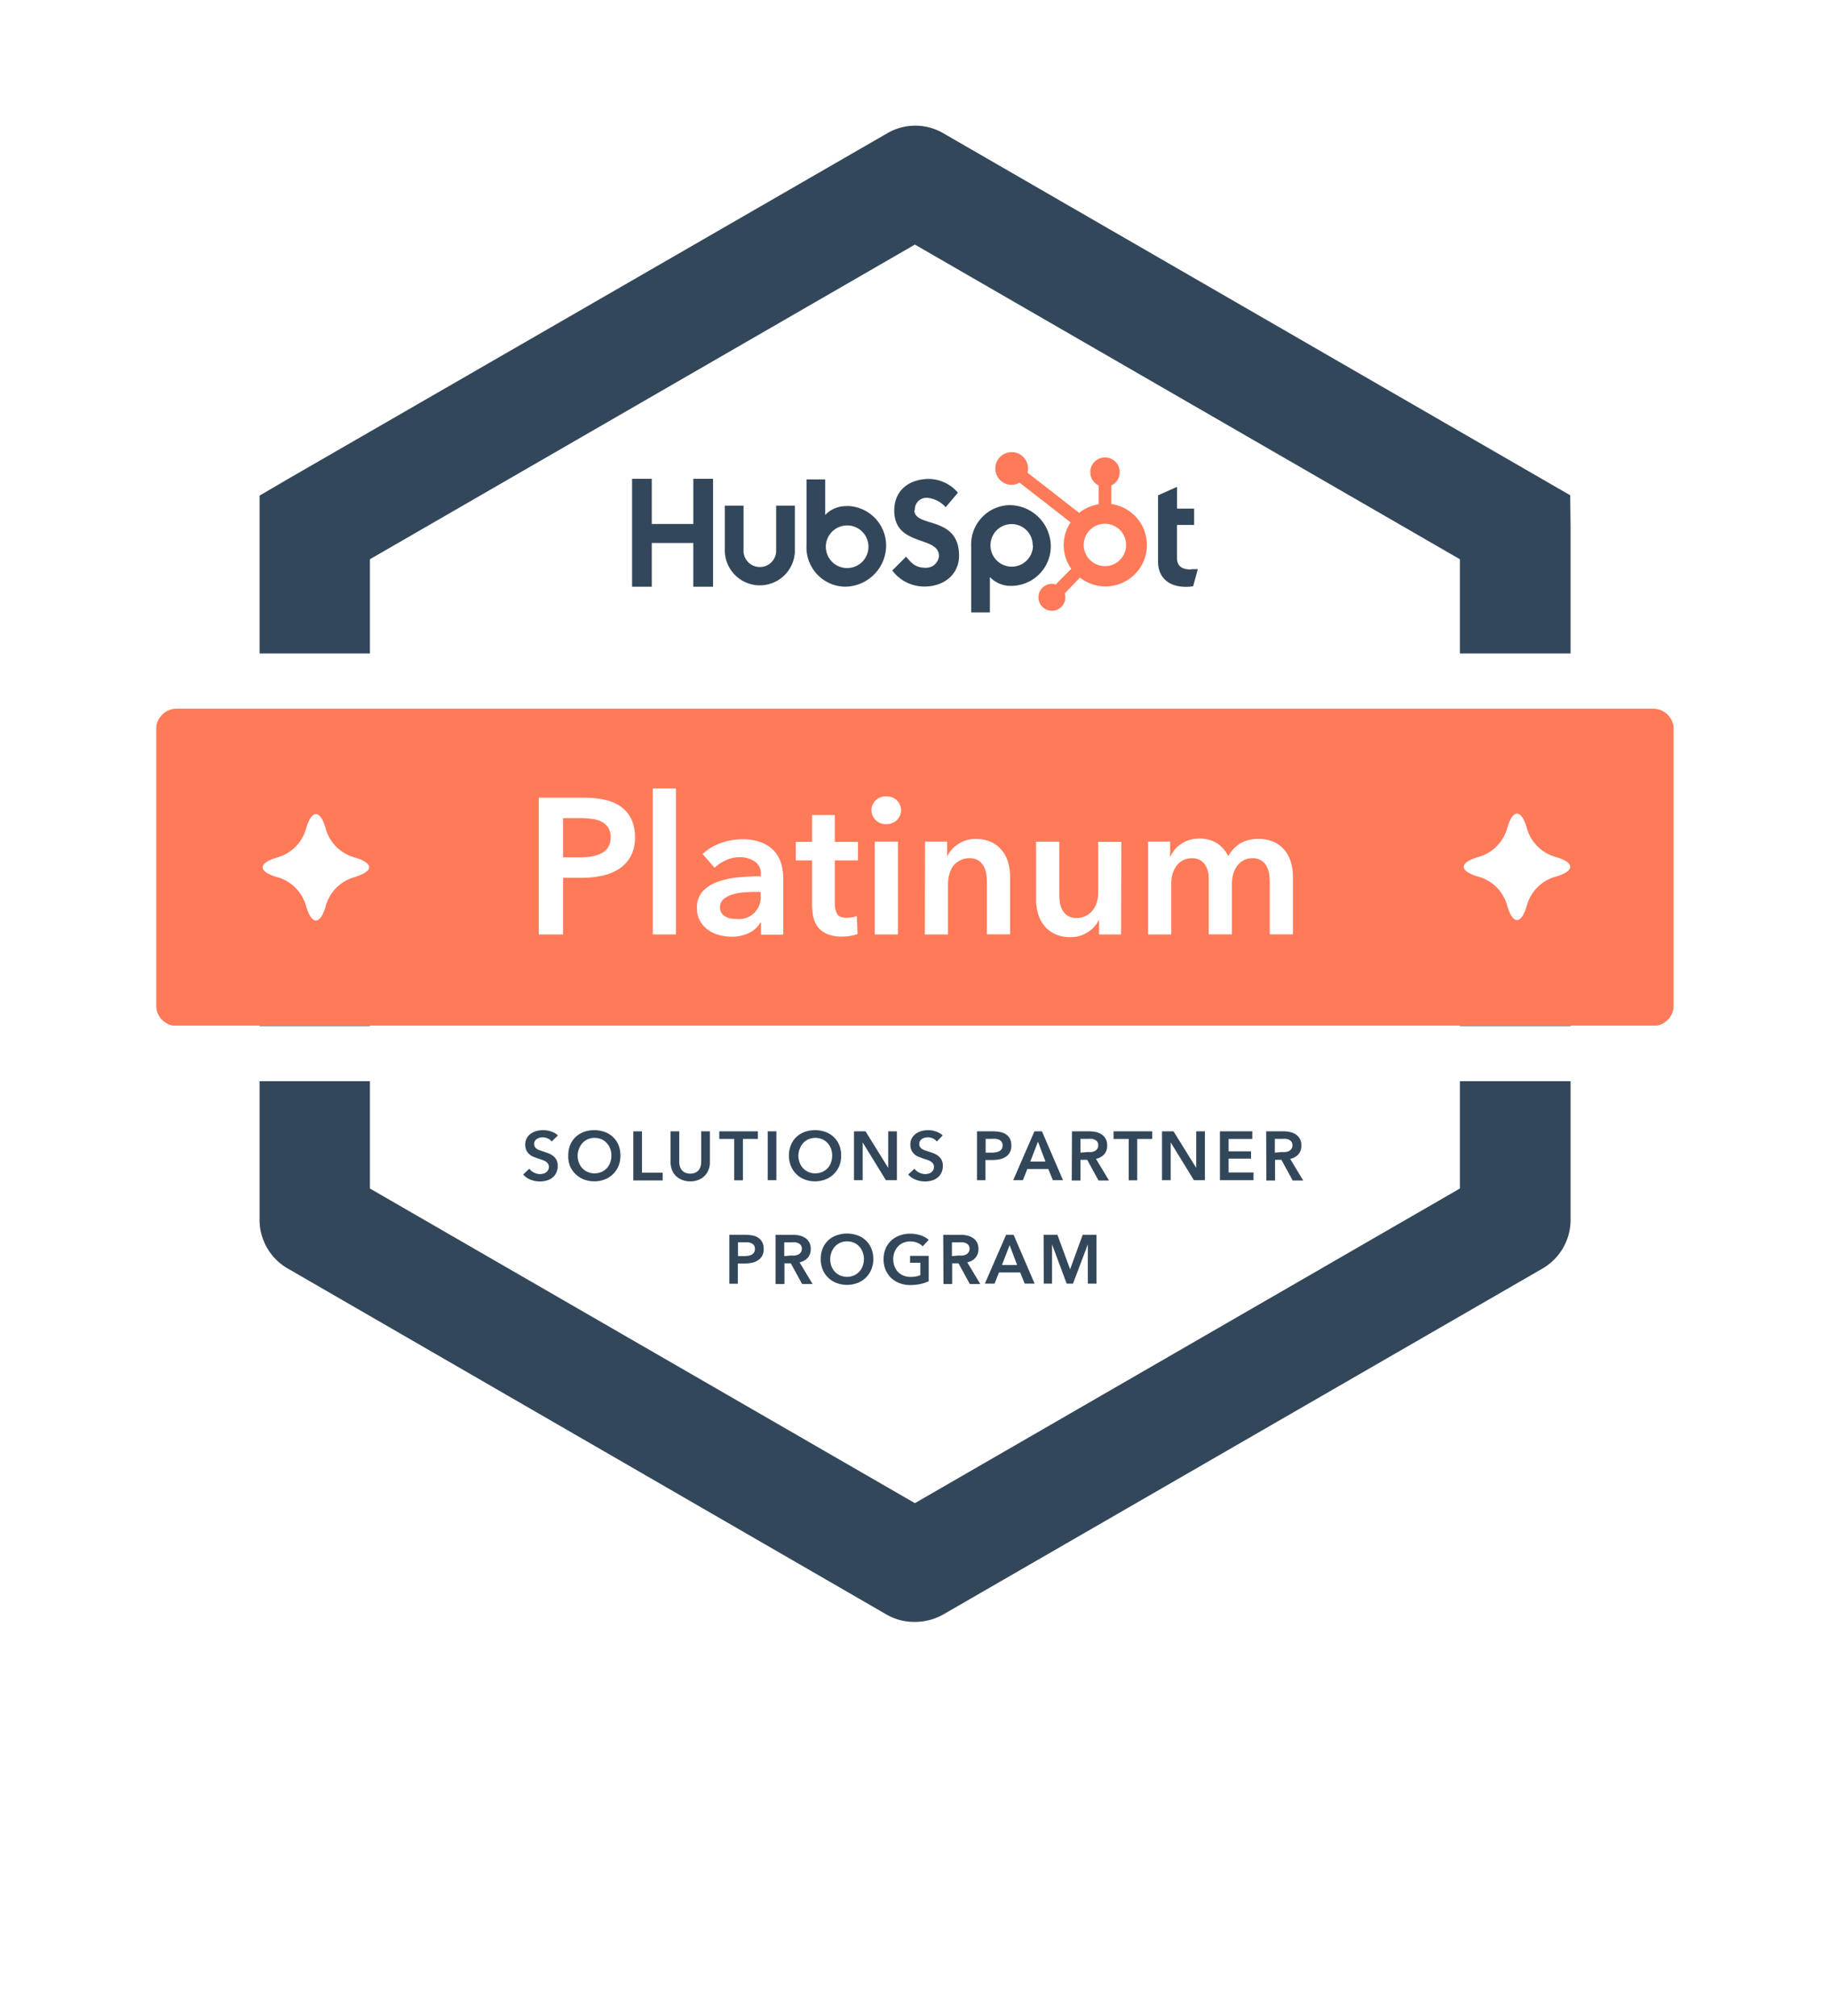 <svg xmlns="http://www.w3.org/2000/svg" xmlns:xlink="http://www.w3.org/1999/xlink" width="682.399" height="751.637" viewBox="0 0 682.399 751.637">
  <defs>
    <filter id="Path_4428" x="0" y="0" width="682.399" height="751.637" filterUnits="userSpaceOnUse">
      <feOffset dy="50" input="SourceAlpha"/>
      <feGaussianBlur stdDeviation="25" result="blur"/>
      <feFlood flood-color="#c2cdd8" flood-opacity="0.302"/>
      <feComposite operator="in" in2="blur"/>
      <feComposite in="SourceGraphic"/>
    </filter>
  </defs>
  <g id="Layer_2" data-name="Layer 2" transform="translate(-225.196 -112.153)">
    <g id="Layer_1-2" data-name="Layer 1-2" transform="translate(262.82 137.153)">
      <path id="Path_4427" data-name="Path 4427" d="M741.409,541.1V282.989a.284.284,0,0,0-.129-.231L517.743,153.7a.234.234,0,0,0-.257,0L293.949,282.757a.284.284,0,0,0-.129.231V541.1a.28.28,0,0,0,.129.231L517.614,670.385a.225.225,0,0,0,.257,0L741.409,541.33A.279.279,0,0,0,741.409,541.1Z" transform="translate(-214.077 -111.191)" fill="#fff"/>
      <g transform="matrix(1, 0, 0, 1, -37.62, -25)" filter="url(#Path_4428)">
        <path id="Path_4428-2" data-name="Path 4428" d="M543.511,738.79a42.609,42.609,0,0,1-20.887-5.453l-.412-.231L297.929,603.639A42.978,42.978,0,0,1,277.35,567.06V284.307l21.5-12.45L522.109,142.931a42.573,42.573,0,0,1,42.83,0L788.193,271.806l21.428,11.987.129,25.055V567.06a42.823,42.823,0,0,1-20.913,36.708l-.437.283L564.861,733.1A43.2,43.2,0,0,1,543.511,738.79ZM362.16,542.7,543.511,647.394,724.862,542.7V333.31L543.511,228.59,362.16,333.285ZM522.366,216.4m42.264,0" transform="translate(-202.35 -112.15)" fill="#fff"/>
      </g>
      <path id="Path_4429" data-name="Path 4429" d="M741.409,541.1V282.989a.284.284,0,0,0-.129-.231L517.743,153.7a.234.234,0,0,0-.257,0L293.949,282.757a.284.284,0,0,0-.129.231V541.1a.28.28,0,0,0,.129.231L517.614,670.385a.225.225,0,0,0,.257,0L741.409,541.33A.279.279,0,0,0,741.409,541.1Z" transform="translate(-214.077 -111.191)" fill="#fff"/>
      <path id="Path_4430" data-name="Path 4430" d="M530.193,703.564a20.576,20.576,0,0,1-10.289-2.572l-224-129.441A20.963,20.963,0,0,1,285.82,553.7V283.6l10.5-6.148L519.9,148.477a20.709,20.709,0,0,1,20.888,0l233.775,135,.129,12.116V553.7a20.961,20.961,0,0,1-10.289,18.006L540.611,700.888A21.268,21.268,0,0,1,530.193,703.564ZM326.978,541.969,530.193,659.294,733.409,541.969V307.319L530.193,189.994,326.978,307.319ZM540.483,184l-.412.231Z" transform="translate(-226.656 -123.792)" fill="#33475b"/>
      <path id="Path_4431" data-name="Path 4431" d="M334.68,295.5a4.1,4.1,0,0,0-1.441-1.132,4.6,4.6,0,0,0-1.9-.437,5.5,5.5,0,0,0-1.106.129,4.271,4.271,0,0,0-1.029.437,2.6,2.6,0,0,0-.772.772,2.161,2.161,0,0,0-.309,1.158,1.946,1.946,0,0,0,.283,1.055,2.1,2.1,0,0,0,.695.746,5.173,5.173,0,0,0,1.08.54l1.441.463,1.8.643a7.088,7.088,0,0,1,1.724.952,4.841,4.841,0,0,1,1.286,1.492,4.508,4.508,0,0,1,.489,2.238,5.294,5.294,0,0,1-.54,2.572,4.972,4.972,0,0,1-1.415,1.826,5.922,5.922,0,0,1-2.135,1.08,8.983,8.983,0,0,1-2.572.36,9.309,9.309,0,0,1-3.447-.669,6.574,6.574,0,0,1-2.778-1.929l2.315-2.161a4.53,4.53,0,0,0,1.775,1.466,4.944,4.944,0,0,0,2.212.54,4.628,4.628,0,0,0,1.158-.154,2.542,2.542,0,0,0,1.055-.463,3.036,3.036,0,0,0,.772-.849,2.3,2.3,0,0,0,.309-1.235,2.049,2.049,0,0,0-.36-1.209,3,3,0,0,0-.875-.823,8.164,8.164,0,0,0-1.338-.592l-1.646-.54-1.646-.617a5.5,5.5,0,0,1-1.466-.952,4.5,4.5,0,0,1-1.08-1.466,5.153,5.153,0,0,1-.412-2.135,4.711,4.711,0,0,1,.592-2.392,5.189,5.189,0,0,1,1.518-1.672,7.088,7.088,0,0,1,2.135-.977,9.866,9.866,0,0,1,2.572-.309,8.541,8.541,0,0,1,2.8.489,7.03,7.03,0,0,1,2.572,1.466Z" transform="translate(-166.577 105.156)" fill="#33475b"/>
      <path id="Path_4432" data-name="Path 4432" d="M330.574,300.755a10.287,10.287,0,0,1,.72-3.961,8.659,8.659,0,0,1,2.032-2.984,9.044,9.044,0,0,1,3.087-1.9,11.775,11.775,0,0,1,7.717,0,8.947,8.947,0,0,1,3.113,1.9,8.728,8.728,0,0,1,2.058,2.984,10.288,10.288,0,0,1,.72,3.961,9.985,9.985,0,0,1-.72,3.884,8.908,8.908,0,0,1-2.058,3.035,9.049,9.049,0,0,1-3.113,1.981,10.979,10.979,0,0,1-7.717,0,9.146,9.146,0,0,1-3.087-1.981,8.837,8.837,0,0,1-2.109-3.035A9.95,9.95,0,0,1,330.574,300.755Zm3.5,0a7.373,7.373,0,0,0,.463,2.572,6.105,6.105,0,0,0,1.286,2.135,5.929,5.929,0,0,0,1.981,1.389,6.224,6.224,0,0,0,2.572.514,6.5,6.5,0,0,0,2.572-.514,5.928,5.928,0,0,0,1.981-1.389,6.106,6.106,0,0,0,1.286-2.135,7.36,7.36,0,0,0,.437-2.572,7.2,7.2,0,0,0-.437-2.572,6.338,6.338,0,0,0-1.286-2.109,5.985,5.985,0,0,0-1.955-1.415,6.5,6.5,0,0,0-2.572-.514,6.4,6.4,0,0,0-2.572.514,5.7,5.7,0,0,0-1.955,1.415,6.336,6.336,0,0,0-1.286,2.109A7.244,7.244,0,0,0,334.072,300.755Z" transform="translate(-156.297 105.152)" fill="#33475b"/>
      <path id="Path_4433" data-name="Path 4433" d="M340,291.429h3.241v15.434h7.717v2.881H340Z" transform="translate(-141.466 105.423)" fill="#33475b"/>
      <path id="Path_4434" data-name="Path 4434" d="M360.063,302.953a7.241,7.241,0,0,1-.566,2.958,6.114,6.114,0,0,1-1.543,2.264,6.591,6.591,0,0,1-2.315,1.415,8.064,8.064,0,0,1-2.907.514,8.3,8.3,0,0,1-2.907-.514,7.035,7.035,0,0,1-2.315-1.415,6.114,6.114,0,0,1-1.543-2.264,7.719,7.719,0,0,1-.566-2.958V291.429h3.241v11.4a6.334,6.334,0,0,0,.206,1.569,4.273,4.273,0,0,0,.695,1.415,3.519,3.519,0,0,0,1.26,1,4.263,4.263,0,0,0,1.929.386,4.414,4.414,0,0,0,1.955-.386,3.521,3.521,0,0,0,1.26-1,3.758,3.758,0,0,0,.669-1.415,5.311,5.311,0,0,0,.206-1.569v-11.4h3.241Z" transform="translate(-132.976 105.423)" fill="#33475b"/>
      <path id="Path_4435" data-name="Path 4435" d="M358.042,294.259H352.46v-2.83h14.405v2.83h-5.582v15.434h-3.241Z" transform="translate(-121.875 105.423)" fill="#33475b"/>
      <path id="Path_4436" data-name="Path 4436" d="M359.48,291.429h3.241v18.212H359.48Z" transform="translate(-110.837 105.423)" fill="#33475b"/>
      <path id="Path_4437" data-name="Path 4437" d="M362.56,300.755a10.306,10.306,0,0,1,.746-3.961,8.659,8.659,0,0,1,2.032-2.984,9.044,9.044,0,0,1,3.087-1.9,11.775,11.775,0,0,1,7.717,0,8.947,8.947,0,0,1,3.113,1.9,8.728,8.728,0,0,1,2.058,2.984,10.287,10.287,0,0,1,.72,3.961,9.985,9.985,0,0,1-.72,3.884,8.908,8.908,0,0,1-2.058,3.035,9.049,9.049,0,0,1-3.113,1.981,10.979,10.979,0,0,1-7.717,0,9.146,9.146,0,0,1-3.087-1.981,8.888,8.888,0,0,1-2.032-3.035A9.954,9.954,0,0,1,362.56,300.755Zm3.524,0a7.373,7.373,0,0,0,.463,2.572,6.106,6.106,0,0,0,1.286,2.135,5.929,5.929,0,0,0,1.981,1.389,6.225,6.225,0,0,0,2.572.514,6.315,6.315,0,0,0,2.572-.514,5.865,5.865,0,0,0,3.293-3.524,8.015,8.015,0,0,0,.437-2.572,7.766,7.766,0,0,0-.437-2.572,6.336,6.336,0,0,0-1.286-2.109,5.826,5.826,0,0,0-1.981-1.415,6.635,6.635,0,0,0-5.145,0,6.115,6.115,0,0,0-1.981,1.415,6.67,6.67,0,0,0-1.26,2.109A7.244,7.244,0,0,0,366.084,300.755Z" transform="translate(-105.994 105.152)" fill="#33475b"/>
      <path id="Path_4438" data-name="Path 4438" d="M371.99,291.429h4.3l8.463,13.633h0V291.429h3.241v18.212h-4.116l-8.643-14.071h0v14.071H371.99Z" transform="translate(-91.167 105.423)" fill="#33475b"/>
      <path id="Path_4439" data-name="Path 4439" d="M390.525,295.5a4.1,4.1,0,0,0-1.441-1.132,4.6,4.6,0,0,0-1.9-.437,5.985,5.985,0,0,0-1.132.129,4.655,4.655,0,0,0-1.029.437,2.57,2.57,0,0,0-.746.772,2.16,2.16,0,0,0-.309,1.158,2.212,2.212,0,0,0,.257,1.055,2.552,2.552,0,0,0,.72.746,5.175,5.175,0,0,0,1.08.54l1.415.463c.592.18,1.209.412,1.826.643a7.086,7.086,0,0,1,1.723.952,4.84,4.84,0,0,1,1.286,1.492,4.508,4.508,0,0,1,.489,2.238,5.615,5.615,0,0,1-.54,2.572,5.122,5.122,0,0,1-1.44,1.826,5.617,5.617,0,0,1-2.109,1.08,8.982,8.982,0,0,1-2.572.36,9.56,9.56,0,0,1-3.473-.669,6.738,6.738,0,0,1-2.778-1.929l2.315-2.161a4.8,4.8,0,0,0,1.8,1.466,4.973,4.973,0,0,0,2.186.54,4.4,4.4,0,0,0,1.158-.154,2.533,2.533,0,0,0,1.08-.463,3.039,3.039,0,0,0,.772-.849,2.294,2.294,0,0,0,.283-1.235,2.036,2.036,0,0,0-.334-1.209,2.814,2.814,0,0,0-.9-.823,6.535,6.535,0,0,0-1.338-.592l-1.621-.54-1.646-.617a5.506,5.506,0,0,1-1.466-.952,4.507,4.507,0,0,1-1.08-1.466,5.153,5.153,0,0,1-.412-2.135,4.711,4.711,0,0,1,.592-2.392,5.19,5.19,0,0,1,1.518-1.672,7.086,7.086,0,0,1,2.135-.978,9.71,9.71,0,0,1,2.418-.309,8.545,8.545,0,0,1,2.83.489,7.028,7.028,0,0,1,2.572,1.466Z" transform="translate(-78.808 105.156)" fill="#33475b"/>
      <path id="Path_4440" data-name="Path 4440" d="M389.82,291.429h5.942a13.571,13.571,0,0,1,2.83.283,5.5,5.5,0,0,1,2.161.926,4.124,4.124,0,0,1,1.389,1.646,5.328,5.328,0,0,1,.489,2.418,5.127,5.127,0,0,1-.566,2.572,4.23,4.23,0,0,1-1.518,1.646,6.145,6.145,0,0,1-2.264.926,12.946,12.946,0,0,1-2.727.283h-2.572v7.537H389.82Zm5.5,7.949a9.081,9.081,0,0,0,1.518-.129,3.782,3.782,0,0,0,1.286-.412,2.062,2.062,0,0,0,.9-.8,2.323,2.323,0,0,0,.334-1.338,2.267,2.267,0,0,0-.334-1.312,2.15,2.15,0,0,0-.875-.772,4.587,4.587,0,0,0-1.26-.386,13.92,13.92,0,0,0-1.466,0h-2.367v5.145Z" transform="translate(-63.132 105.423)" fill="#33475b"/>
      <path id="Path_4441" data-name="Path 4441" d="M402.993,291.429h2.8l7.846,18.212h-3.781l-1.7-4.167h-7.82l-1.646,4.167H395.07Zm4.116,11.267-2.8-7.408-2.855,7.408Z" transform="translate(-54.877 105.423)" fill="#33475b"/>
      <path id="Path_4442" data-name="Path 4442" d="M403.637,291.43h6.328a11.377,11.377,0,0,1,2.572.257,6.313,6.313,0,0,1,2.161.9,4.555,4.555,0,0,1,1.492,1.621,4.84,4.84,0,0,1,.566,2.572A4.6,4.6,0,0,1,415.65,300a5.525,5.525,0,0,1-3.061,1.7l4.862,8.077h-3.91l-4.219-7.717H406.8v7.717H403.56Zm5.891,7.717a8.338,8.338,0,0,0,1.389,0,4.418,4.418,0,0,0,1.26-.386,2.292,2.292,0,0,0,.9-.823,2.162,2.162,0,0,0,.36-1.338,2.119,2.119,0,0,0-.334-1.235,2.178,2.178,0,0,0-.849-.746,3.909,3.909,0,0,0-1.158-.386,7.657,7.657,0,0,0-1.286,0H406.8v5.145Z" transform="translate(-41.528 105.422)" fill="#33475b"/>
      <path id="Path_4443" data-name="Path 4443" d="M415.279,294.259H409.62v-2.83h14.405v2.83h-5.582v15.434h-3.164Z" transform="translate(-31.999 105.423)" fill="#33475b"/>
      <path id="Path_4444" data-name="Path 4444" d="M416.64,291.429h4.3l8.463,13.633h0V291.429h3.241v18.212h-4.116l-8.643-14.071h0v14.071H416.64Z" transform="translate(-20.961 105.423)" fill="#33475b"/>
      <path id="Path_4445" data-name="Path 4445" d="M425.04,291.429H437.1v2.83h-8.823v4.63h8.36v2.727h-8.36v5.145h9.286v2.881H425.04Z" transform="translate(-7.754 105.423)" fill="#33475b"/>
      <path id="Path_4446" data-name="Path 4446" d="M431.74,291.43h6.328a11.377,11.377,0,0,1,2.572.257,6.546,6.546,0,0,1,2.161.9,4.553,4.553,0,0,1,1.492,1.621,4.84,4.84,0,0,1,.566,2.572A4.6,4.6,0,0,1,443.753,300a5.525,5.525,0,0,1-3.061,1.7l4.862,8.077h-3.91l-4.219-7.717h-2.367v7.717h-3.241Zm5.891,7.717a8.338,8.338,0,0,0,1.389,0,4.731,4.731,0,0,0,1.26-.386,2.291,2.291,0,0,0,.9-.823,2.162,2.162,0,0,0,.36-1.338,2.121,2.121,0,0,0-.334-1.235,2.2,2.2,0,0,0-.849-.746,3.909,3.909,0,0,0-1.158-.386,7.656,7.656,0,0,0-1.286,0h-2.933v5.145Z" transform="translate(2.781 105.422)" fill="#33475b"/>
      <path id="Path_4447" data-name="Path 4447" d="M353.92,306.429h5.942a13.569,13.569,0,0,1,2.829.283,5.5,5.5,0,0,1,2.161.926,4.548,4.548,0,0,1,1.389,1.646,5.329,5.329,0,0,1,.489,2.418,5.128,5.128,0,0,1-.566,2.572,4.514,4.514,0,0,1-1.543,1.646,6.222,6.222,0,0,1-2.238.926,13.136,13.136,0,0,1-2.727.283h-2.572v7.537H353.92Zm5.5,7.949a9.367,9.367,0,0,0,1.518-.129,3.9,3.9,0,0,0,1.286-.412,2.281,2.281,0,0,0,.9-.8,2.324,2.324,0,0,0,.334-1.338,2.266,2.266,0,0,0-.334-1.312,2.2,2.2,0,0,0-.9-.772,4.339,4.339,0,0,0-1.26-.386,13.468,13.468,0,0,0-1.44,0h-2.367v5.145Z" transform="translate(-119.579 129.008)" fill="#33475b"/>
      <path id="Path_4448" data-name="Path 4448" d="M360.62,306.43h6.328a11.519,11.519,0,0,1,2.572.257,6.389,6.389,0,0,1,2.135.9,4.605,4.605,0,0,1,1.518,1.621,4.841,4.841,0,0,1,.566,2.572A4.624,4.624,0,0,1,372.607,315a5.448,5.448,0,0,1-3.035,1.7l4.862,8.077h-3.91l-4.219-7.717h-2.367v7.717H360.62Zm5.891,7.717a8.344,8.344,0,0,0,1.389,0,4.256,4.256,0,0,0,1.235-.386,2.2,2.2,0,0,0,.926-.823,2.335,2.335,0,0,0,.36-1.338,2.121,2.121,0,0,0-.334-1.235,2.568,2.568,0,0,0-.849-.746,4.336,4.336,0,0,0-1.183-.386,7.362,7.362,0,0,0-1.261,0h-2.932v5.145Z" transform="translate(-109.044 129.008)" fill="#33475b"/>
      <path id="Path_4449" data-name="Path 4449" d="M367.171,315.767a10.291,10.291,0,0,1,.72-3.961,8.675,8.675,0,0,1,5.145-4.887,11.376,11.376,0,0,1,3.91-.669,11.531,11.531,0,0,1,3.936.669,8.948,8.948,0,0,1,3.113,1.9,8.683,8.683,0,0,1,2.032,2.984,10.3,10.3,0,0,1,.746,3.961,9.953,9.953,0,0,1-.746,3.884,8.887,8.887,0,0,1-2.032,3.035,9.05,9.05,0,0,1-3.113,1.981,11.043,11.043,0,0,1-7.846,0,8.976,8.976,0,0,1-5.145-5.016A9.982,9.982,0,0,1,367.171,315.767Zm3.524,0a8.014,8.014,0,0,0,.437,2.572,6.562,6.562,0,0,0,1.286,2.135,6.231,6.231,0,0,0,1.981,1.389,6.545,6.545,0,0,0,5.145,0,5.946,5.946,0,0,0,3.267-3.524,7.376,7.376,0,0,0,.463-2.572,7.268,7.268,0,0,0-.463-2.572,6.228,6.228,0,0,0-1.26-2.109,5.827,5.827,0,0,0-1.981-1.415,6.7,6.7,0,0,0-5.145,0,5.984,5.984,0,0,0-1.955,1.415,6.76,6.76,0,0,0-1.286,2.109A7.72,7.72,0,0,0,370.7,315.767Z" transform="translate(-98.746 128.725)" fill="#33475b"/>
      <path id="Path_4450" data-name="Path 4450" d="M393.1,323.993a13.7,13.7,0,0,1-3.061,1.029,16.769,16.769,0,0,1-3.807.386,10.68,10.68,0,0,1-4.039-.72,9.181,9.181,0,0,1-3.138-1.981A8.909,8.909,0,0,1,377,319.671a9.986,9.986,0,0,1-.72-3.884,10.3,10.3,0,0,1,.746-3.961,9.176,9.176,0,0,1,2.084-2.984,9.287,9.287,0,0,1,3.138-1.9,11.371,11.371,0,0,1,3.91-.669,12.279,12.279,0,0,1,3.987.617,8.483,8.483,0,0,1,2.958,1.672l-2.238,2.418a5.46,5.46,0,0,0-1.955-1.312,7.016,7.016,0,0,0-5.325,0,5.826,5.826,0,0,0-1.981,1.415,6.788,6.788,0,0,0-1.286,2.109,7.7,7.7,0,0,0-.437,2.572,8.018,8.018,0,0,0,.437,2.572,6.561,6.561,0,0,0,1.286,2.135,5.926,5.926,0,0,0,2.032,1.389,6.98,6.98,0,0,0,2.727.514,9.2,9.2,0,0,0,3.627-.643V317.1h-3.833v-2.572H393.1Z" transform="translate(-84.422 128.757)" fill="#33475b"/>
      <path id="Path_4451" data-name="Path 4451" d="M384.93,306.43h6.328a11.52,11.52,0,0,1,2.572.257,6.392,6.392,0,0,1,2.135.9,4.605,4.605,0,0,1,1.518,1.621,4.841,4.841,0,0,1,.566,2.572A4.624,4.624,0,0,1,396.917,315a5.448,5.448,0,0,1-3.035,1.7l4.862,8.077h-3.91l-4.219-7.717h-2.367v7.717h-3.241Zm5.891,7.717a8.345,8.345,0,0,0,1.389,0,4.257,4.257,0,0,0,1.235-.386,2.2,2.2,0,0,0,.926-.823,2.336,2.336,0,0,0,.36-1.338,2.121,2.121,0,0,0-.334-1.235,2.568,2.568,0,0,0-.849-.746,4.09,4.09,0,0,0-1.183-.386,7.361,7.361,0,0,0-1.26,0h-2.932v5.145Z" transform="translate(-70.821 129.008)" fill="#33475b"/>
      <path id="Path_4452" data-name="Path 4452" d="M398.883,306.429h2.8l7.846,18.212h-3.7l-1.7-4.167h-7.9l-1.646,4.167H390.96ZM403,317.7l-2.8-7.408-2.855,7.408Z" transform="translate(-61.339 129.008)" fill="#33475b"/>
      <path id="Path_4453" data-name="Path 4453" d="M399.48,306.429h5.145l4.733,12.862h0l4.682-12.862h5.145v18.212h-3.215V310h0l-5.531,14.637h-2.367L402.618,310h0v14.637h-3.087Z" transform="translate(-47.943 129.008)" fill="#33475b"/>
      <rect id="Rectangle_90" data-name="Rectangle 90" width="565.917" height="118.328" rx="3.02" transform="translate(20.579 239.117)" fill="#ff7a59"/>
      <path id="Path_4454" data-name="Path 4454" d="M841.6,242.738a7.717,7.717,0,0,1,7.717,7.717V353.349a7.717,7.717,0,0,1-7.717,7.717H291.116a7.717,7.717,0,0,1-7.717-7.717V250.455a7.717,7.717,0,0,1,7.717-7.717H841.6m0-20.579H291.116a28.3,28.3,0,0,0-28.3,28.3V353.349a28.3,28.3,0,0,0,28.3,28.3H841.6a28.3,28.3,0,0,0,28.3-28.3V250.455A28.3,28.3,0,0,0,841.6,222.159Z" transform="translate(-262.82 -3.493)" fill="#fff"/>
      <path id="Union_4" data-name="Union 4" d="M7444.8,12439.418v-7.022a5.371,5.371,0,0,0,3.112-4.861v-.154a5.428,5.428,0,0,0-5.4-5.4h-.154a5.4,5.4,0,0,0-5.4,5.4h0v.154a5.371,5.371,0,0,0,3.112,4.861v7.022a15.437,15.437,0,0,0-7.28,3.216l-19.267-15a5.907,5.907,0,0,0,.206-1.518,6.1,6.1,0,1,0-6.173,6.07,5.987,5.987,0,0,0,3.009-.822l19.036,14.816a15.225,15.225,0,0,0-2.572,8.488,15.434,15.434,0,0,0,2.8,8.823l-5.762,5.84a4.482,4.482,0,0,0-1.44-.231,5.016,5.016,0,1,0,5.016,5.016v-.025a5.106,5.106,0,0,0-.231-1.415l5.685-5.916a15.434,15.434,0,1,0,11.7-27.422m-2.367,23.151a7.9,7.9,0,1,1,7.872-7.923v.052a7.872,7.872,0,0,1-7.872,7.871" transform="translate(-7068.004 -12276.392)" fill="#ff7a59" stroke="rgba(0,0,0,0)" stroke-miterlimit="10" stroke-width="1"/>
      <path id="Union_3" data-name="Union 3" d="M7392.53,12479.754v-24.567c0-.075-.006-.156-.009-.235a14.665,14.665,0,0,1,14.106-15.2,15.437,15.437,0,0,1,15.588,15.049,14.792,14.792,0,0,1-14.507,15.05,10.7,10.7,0,0,1-8.206-3.295v13.2Zm7.2-25.106a7.923,7.923,0,1,0,15.845.153l-.1-.074a7.871,7.871,0,1,0-15.742-.079Zm72.772,15.563c-5.941,0-10.292-3.163-10.292-9.469V12436.1l7.075-3.163v8.1h6.38v6.1h-6.4v12.089c0,2.725,1.159,4.526,5.3,4.526l.025-.129h2.443l-1.723,6.354a13.04,13.04,0,0,1-2.486.236C7472.718,12470.215,7472.612,12470.213,7472.506,12470.211Zm-183.589-.025v-16.337H7273.43v16.337h-7.354v-40.259h7.354v16.851h15.488v-16.851h7.357v40.259Zm56.307-.025c-.078,0-.157-.006-.235-.012a14.661,14.661,0,0,1-13.859-15.422v-24.568h6.969v13.249a10.761,10.761,0,0,1,8.259-3.292l-.053-.053a14.793,14.793,0,0,1,14.511,15.049,15.436,15.436,0,0,1-15.428,15.05Zm1.03-22.841a7.947,7.947,0,1,0,7.974,7.971v-.051a7.947,7.947,0,0,0-7.945-7.921Zm16.85,16.793,5.143-5.143c1.9,2.133,3.242,4.141,7.357,4.141a4.811,4.811,0,0,0,4.914-4.426c0-7.639-16.668-3.316-16.668-16.925,0-7.357,5.324-11.783,13.042-11.783a14.5,14.5,0,0,1,10.7,5.146l-4.579,5.4a10.408,10.408,0,0,0-6.559-3.474,4.331,4.331,0,0,0-4.914,4.657l-.2-.078c0,6.688,16.668,1.826,16.668,16.979,0,7.022-5.685,11.5-12.863,11.5h-.07A14.936,14.936,0,0,1,7363.1,12464.112Zm-62.433-6.943v-17.235h6.972v17.235a6.1,6.1,0,0,0,12.168,0v-17.235h6.972v17.235a13.07,13.07,0,0,1-12.478,12.475q-.3.013-.588.014A13.068,13.068,0,0,1,7300.672,12457.169Z" transform="translate(-7068.004 -12276.393)" fill="#33475b" stroke="rgba(0,0,0,0)" stroke-miterlimit="10" stroke-width="1"/>
      <path id="Path_4462" data-name="Path 4462" d="M326.3,243.06h16.617a35.659,35.659,0,0,1,7.923.8,16.267,16.267,0,0,1,6.071,2.572,12.085,12.085,0,0,1,3.884,4.6,15.44,15.44,0,0,1,1.363,6.765,14.306,14.306,0,0,1-1.595,7.125,12.861,12.861,0,0,1-4.27,4.656,18.4,18.4,0,0,1-6.3,2.572,34.746,34.746,0,0,1-7.717.8h-6.92V294.07H326.3Zm15.434,22.251a27.919,27.919,0,0,0,4.244-.309,12.494,12.494,0,0,0,3.6-1.158,6.485,6.485,0,0,0,2.572-2.264,6.885,6.885,0,0,0,.926-3.756,6.446,6.446,0,0,0-.926-3.627,6.305,6.305,0,0,0-2.572-2.212,10.693,10.693,0,0,0-3.524-1.029,30.254,30.254,0,0,0-4.064-.257h-6.637v14.611Z" transform="translate(-163.007 29.367)" fill="#fff"/>
      <path id="Path_4463" data-name="Path 4463" d="M342.82,241.719h8.643v54.457H342.82Z" transform="translate(-137.032 27.262)" fill="#fff"/>
      <path id="Path_4464" data-name="Path 4464" d="M373.108,280.13H372.9a9.922,9.922,0,0,1-4.141,3.833,14.279,14.279,0,0,1-6.56,1.466,18.755,18.755,0,0,1-4.347-.54,12.551,12.551,0,0,1-4.167-1.8,10.32,10.32,0,0,1-3.19-3.318,9.673,9.673,0,0,1-1.26-5.145,8.617,8.617,0,0,1,2.212-6.2,14.167,14.167,0,0,1,5.659-3.524,31.156,31.156,0,0,1,7.717-1.621c2.8-.257,5.556-.412,8.231-.412v-.746a5.3,5.3,0,0,0-2.341-4.785,9.881,9.881,0,0,0-5.582-1.569,12.4,12.4,0,0,0-5.145,1.158,14.946,14.946,0,0,0-4.193,2.8l-4.45-5.145a19.166,19.166,0,0,1,6.817-4.09,22.761,22.761,0,0,1,7.717-1.389,19.113,19.113,0,0,1,7.717,1.312,12.34,12.34,0,0,1,4.707,3.37,12.2,12.2,0,0,1,2.418,4.682,20.225,20.225,0,0,1,.695,5.145v21.042h-8.309Zm-.154-11.4h-1.929a37.215,37.215,0,0,0-4.4.18,19.225,19.225,0,0,0-4.244.8,8.849,8.849,0,0,0-3.241,1.723,3.843,3.843,0,0,0-1.312,3.061,3.646,3.646,0,0,0,.54,2.058,4.122,4.122,0,0,0,1.415,1.338,6.646,6.646,0,0,0,1.929.72,12.73,12.73,0,0,0,2.187.206,8.1,8.1,0,0,0,9.055-8.849Z" transform="translate(-126.96 38.857)" fill="#fff"/>
      <path id="Path_4465" data-name="Path 4465" d="M363.55,262.505v-6.92h6.071V245.579h8.489v10.006h8.643v6.92h-8.643v16.077a8.026,8.026,0,0,0,.823,3.807c.566,1,1.8,1.518,3.7,1.518a9.794,9.794,0,0,0,1.878-.18,8.154,8.154,0,0,0,1.8-.54l.283,6.765a14.886,14.886,0,0,1-2.727.694,20.671,20.671,0,0,1-3.035.257,13.891,13.891,0,0,1-5.608-.977,8.507,8.507,0,0,1-3.421-2.572,9.657,9.657,0,0,1-1.724-3.884,22.839,22.839,0,0,1-.463-4.733V262.505Z" transform="translate(-104.437 33.331)" fill="#fff"/>
      <path id="Path_4466" data-name="Path 4466" d="M374.52,248.041a4.969,4.969,0,0,1,1.543-3.627A5.385,5.385,0,0,1,380,242.871a5.694,5.694,0,0,1,3.987,1.466,5.145,5.145,0,0,1,.134,7.275c-.044.046-.087.09-.134.134A5.6,5.6,0,0,1,380,253.237a5.364,5.364,0,0,1-3.936-1.543A5.137,5.137,0,0,1,374.52,248.041Zm1.235,11.73H384.4v34.6h-8.643Z" transform="translate(-87.189 29.069)" fill="#fff"/>
      <path id="Path_4467" data-name="Path 4467" d="M382.337,250.054h8.231v5.556h0a11.357,11.357,0,0,1,4.013-4.579,11.527,11.527,0,0,1,6.714-1.981,13.424,13.424,0,0,1,5.814,1.183,11.763,11.763,0,0,1,3.961,3.138,13.161,13.161,0,0,1,2.264,4.476,18.325,18.325,0,0,1,.72,5.145v21.633h-8.643V265.463a27.676,27.676,0,0,0-.206-3.164,8.814,8.814,0,0,0-.952-3.01,5.992,5.992,0,0,0-1.981-2.187,5.865,5.865,0,0,0-3.344-.875,7.255,7.255,0,0,0-3.6.849,8,8,0,0,0-2.572,2.109,9.526,9.526,0,0,0-1.338,3.01,12.152,12.152,0,0,0-.515,3.421v19.035H382.26Z" transform="translate(-75.019 38.785)" fill="#fff"/>
      <path id="Path_4468" data-name="Path 4468" d="M430.081,284.021h-8.206v-5.556h0a11.34,11.34,0,0,1-4.013,4.579,11.574,11.574,0,0,1-6.74,1.981,12.842,12.842,0,0,1-5.788-1.209,11.113,11.113,0,0,1-3.961-3.112,12.693,12.693,0,0,1-2.264-4.476,18.311,18.311,0,0,1-.72-5.145V249.449h8.643v19.164a27.841,27.841,0,0,0,.18,3.241,8.659,8.659,0,0,0,.952,2.984,5.929,5.929,0,0,0,1.981,2.187,5.662,5.662,0,0,0,3.344.875,7.556,7.556,0,0,0,6.071-2.958,9.015,9.015,0,0,0,1.492-2.984,12.016,12.016,0,0,0,.489-3.421V249.5h8.643Z" transform="translate(-49.657 39.416)" fill="#fff"/>
      <path id="Path_4469" data-name="Path 4469" d="M455.906,249.132a13.387,13.387,0,0,1,5.788,1.183,11.455,11.455,0,0,1,3.961,3.138,12.736,12.736,0,0,1,2.264,4.476,18.323,18.323,0,0,1,.72,5.145v21.633H460V265.544a27.7,27.7,0,0,0-.206-3.164,8.813,8.813,0,0,0-.952-3.01,5.969,5.969,0,0,0-1.981-2.187,5.865,5.865,0,0,0-3.344-.875,6.687,6.687,0,0,0-3.447.875,7.4,7.4,0,0,0-2.392,2.238,9.441,9.441,0,0,0-1.363,3.061,13.734,13.734,0,0,0-.437,3.344v18.881h-8.643V263.82a8.907,8.907,0,0,0-1.543-5.35,5.612,5.612,0,0,0-4.862-2.135,6.488,6.488,0,0,0-3.37.849,6.872,6.872,0,0,0-2.341,2.109,9.936,9.936,0,0,0-1.389,2.984,13.038,13.038,0,0,0-.463,3.421v19.035H414.62v-34.6h8.232v5.556h.154a10.294,10.294,0,0,1,1.543-2.572,11.367,11.367,0,0,1,2.315-2.084,10.941,10.941,0,0,1,3.061-1.492,12.973,12.973,0,0,1,3.807-.54,11.892,11.892,0,0,1,6.714,1.8,12.06,12.06,0,0,1,4.09,4.759,12.542,12.542,0,0,1,4.6-4.862A13.187,13.187,0,0,1,455.906,249.132Z" transform="translate(-24.137 38.704)" fill="#fff"/>
      <path id="Path_4470" data-name="Path 4470" d="M325.987,265.3c0-1.441-2.109-2.727-5.5-3.7a15.432,15.432,0,0,1-10.675-10.649c-.952-3.421-2.264-5.5-3.678-5.5s-2.727,2.084-3.7,5.5a15.429,15.429,0,0,1-10.649,10.649c-3.421.978-5.5,2.264-5.5,3.7s2.083,2.727,5.5,3.678a15.436,15.436,0,0,1,10.649,10.675c.978,3.4,2.264,5.479,3.7,5.479s2.727-2.084,3.678-5.479a15.439,15.439,0,0,1,10.675-10.675C323.878,267.87,325.987,266.635,325.987,265.3Z" transform="translate(-225.949 33.111)" fill="#fff"/>
      <path id="Path_4471" data-name="Path 4471" d="M500.1,265.228c0-1.441-2.084-2.727-5.5-3.7a15.429,15.429,0,0,1-10.65-10.65c-.978-3.4-2.264-5.5-3.7-5.5s-2.727,2.109-3.679,5.5a15.431,15.431,0,0,1-10.675,10.65c-3.4.978-5.5,2.264-5.5,3.7s2.109,2.727,5.5,3.678a15.438,15.438,0,0,1,10.675,10.675c.952,3.4,2.264,5.5,3.679,5.5s2.727-2.109,3.7-5.5a15.436,15.436,0,0,1,10.65-10.675C497.885,267.98,500.1,266.668,500.1,265.228Z" transform="translate(47.813 33.001)" fill="#fff"/>
    </g>
  </g>
</svg>
